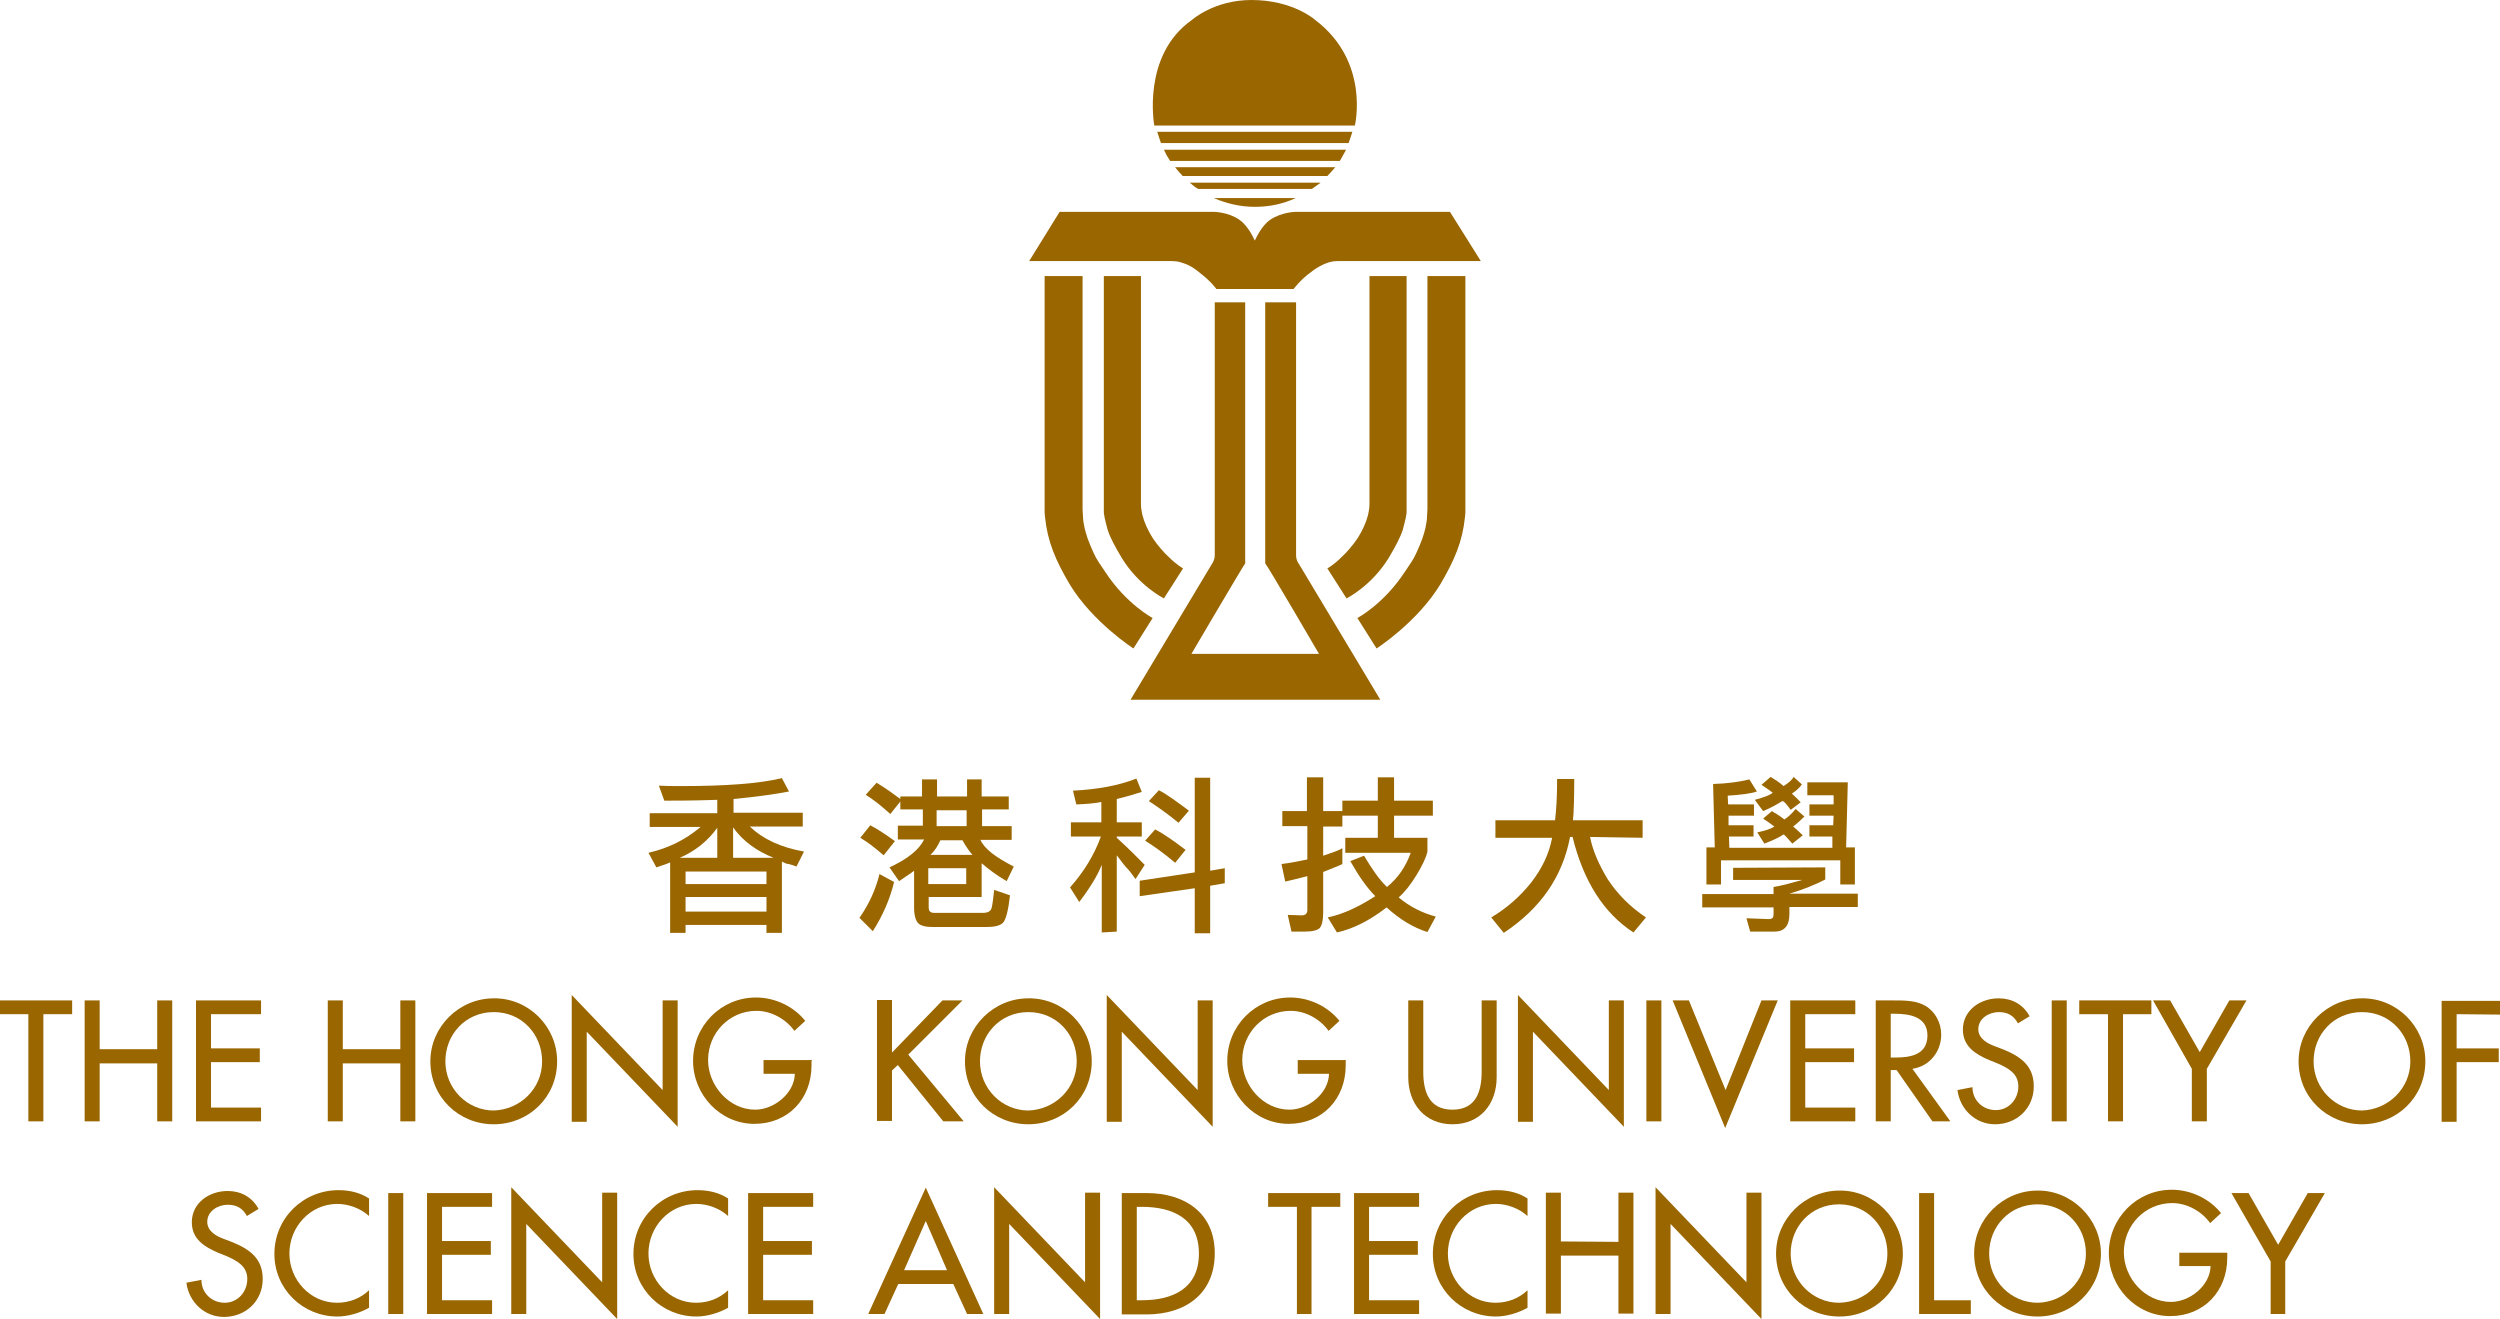 <?xml version="1.0" encoding="utf-8"?>
<!-- Generator: Adobe Illustrator 21.1.0, SVG Export Plug-In . SVG Version: 6.00 Build 0)  -->
<svg version="1.1" id="圖層_1" xmlns="http://www.w3.org/2000/svg" xmlns:xlink="http://www.w3.org/1999/xlink" x="0px" y="0px"
	 viewBox="0 0 599.5 316.3" style="enable-background:new 0 0 599.5 316.3;" xml:space="preserve">
<style type="text/css">
	.st0{fill:#996600;}
</style>
<g>
	<g>
		<path class="st0" d="M187.5,206.6v17.1h-3.7v-1.9h-19.4v1.9h-3.7v-16.9c-0.6,0.3-1.8,0.7-3.3,1.2l-1.9-3.5c4.8-1.1,9-3.2,12.5-6.2
			h-12.2V195H172v-3.2c-5.9,0.2-10.1,0.2-12.7,0.2l-1.3-3.6c1.5,0.1,3.3,0.1,5.6,0.1c10.5,0,18.5-0.6,23.9-1.9l1.7,3.2
			c-3.6,0.7-8.1,1.3-13.3,1.8v3.3h16.6v3.3h-12.7c3,2.9,7.3,5,13,6l-1.8,3.6c-0.5-0.2-1.1-0.4-1.8-0.6
			C188.6,207.2,188.1,206.9,187.5,206.6z M163,205.7h9v-7.2C169.7,201.7,166.7,204.1,163,205.7z M183.8,209h-19.4v3h19.4V209z
			 M164.4,218.6h19.4v-3.5h-19.4V218.6z M175.8,198.4v7.3h9.7C181.5,204.1,178.1,201.7,175.8,198.4z"/>
		<path class="st0" d="M214.4,211.5c-1,4.2-2.8,8.2-5.1,11.8l-3.2-3.2c2.3-3.3,3.9-6.8,4.8-10.5L214.4,211.5z M211.9,205.1
			c-2.2-1.9-3.9-3.2-5.6-4.2l2.4-3c1.9,1,3.8,2.3,5.9,3.8L211.9,205.1z M215.8,191h5.3v-4.1h3.6v4.1h7.2v-4.1h3.5v4.1h6.5v3.1h-6.4
			v4h7.1v3.3h-7.5c1,2.2,3.7,4.2,8,6.4l-1.7,3.5c-2.4-1.4-4.4-2.9-6-4.3v8.1h-12.7v2.5c0,0.9,0.4,1.3,1.3,1.3h11.8
			c1.1,0,1.8-0.4,2-1.2s0.4-2.3,0.6-4.3l3.8,1.3c-0.4,3.6-1,5.9-1.7,6.6c-0.7,0.7-2.1,1-4,1h-12.8c-1.7,0-2.9-0.3-3.5-0.9
			c-0.6-0.6-1-1.9-1-3.7v-8.9c-0.6,0.5-1.9,1.3-3.6,2.5l-2.3-3.3c4.3-2,7.1-4.2,8.3-6.7h-6.3V198h6v-3.9h-5.4v-1.9l-2.4,3
			c-2.2-2-4.1-3.5-5.9-4.6l2.6-2.9c2.3,1.4,4.1,2.7,5.7,3.9V191H215.8z M222.6,208.2v3.8h9.1v-3.8H222.6z M225.5,201.5
			c-0.6,1.3-1.3,2.5-2.4,3.5h10.1c-0.8-0.9-1.7-2.2-2.4-3.5H225.5z M224.6,194.3v3.8h7.2v-3.8H224.6z"/>
		<path class="st0" d="M264.2,192.3c-1.4,0.3-3.4,0.5-6.1,0.6l-0.8-3.3c5.9-0.3,10.9-1.2,15.2-2.9l1.3,3.2c-1.9,0.6-3.9,1.2-6,1.7
			v5.6h6v3.4h-6v0.3c3,2.7,5.2,5,6.7,6.5l-2.2,3.4c-0.8-1.1-1.5-2.1-2.4-3c-0.7-0.8-1.3-1.7-2.1-2.7v18.3l-3.6,0.2v-16.2
			c-1,2.5-2.8,5.5-5.4,8.9l-2.2-3.5c3.3-3.7,5.8-7.8,7.4-12.2h-7.2v-3.4h7.3v-4.9L264.2,192.3L264.2,192.3z M273.3,214.9v-3.7
			l13.2-2v-22.7h3.7v22.3l3.5-0.6v3.6l-3.5,0.6v11.4h-3.7V213L273.3,214.9z M281.8,206.9c-2.7-2.3-5.1-4-7.2-5.3l2.4-2.7
			c2,1,4.4,2.7,7.3,4.9L281.8,206.9z M282.6,197.3c-2.9-2.4-5.3-4-7.1-5.2l2.4-2.6c1.8,0.9,4.1,2.6,7.2,4.9L282.6,197.3z"/>
		<path class="st0" d="M321.9,198.2h-4.6v7c2.1-0.7,3.6-1.2,4.6-1.8v3.8c-0.8,0.4-2.4,1-4.6,1.9v9.7c0,1.9-0.3,3.1-0.8,3.7
			s-1.9,0.9-3.7,0.9h-3.1l-0.9-4l3.4,0.1c0.8,0,1.3-0.4,1.3-1.3v-8.1c-2.3,0.6-4,1-5.3,1.3l-0.9-4.2c2.3-0.3,4.3-0.7,6.2-1.1v-8h-6
			v-3.6h5.9v-8.1h3.9v8.1h4.6V192h8.5v-5.6h3.9v5.6h9.3v3.6h-9.3v5.3h8v3.3c-0.3,1.4-1.2,3.3-2.6,5.6s-2.8,4.1-4.3,5.4
			c2.6,2.2,5.6,3.7,8.9,4.6l-2,3.7c-3.5-1.1-6.7-3.1-9.8-5.9c-4.1,3.2-8.2,5.2-11.9,6l-2.2-3.6c3.8-0.8,7.5-2.6,11.4-5.1
			c-2.1-2.1-4-4.9-6-8.4l3.3-1.3c1.9,3.2,3.6,5.7,5.5,7.5c2.7-2.2,4.5-4.9,5.7-8.2h-15.7v-3.6h7.8v-5.3h-8.5L321.9,198.2z"/>
		<path class="st0" d="M381.3,200.7c0.6,3.2,2.1,6.6,4.2,10.1c2.3,3.5,5.3,6.6,9.2,9.2l-3,3.6c-7.1-4.6-12-12.3-14.6-22.9h-0.6
			c-1.8,9.5-7,17.1-15.9,23l-3-3.7c3.7-2.2,6.9-5,9.6-8.4c2.7-3.5,4.3-7,5-10.7h-13.6v-4.2h14.3c0.3-2.4,0.5-5.7,0.5-9.9h4.1
			c0,4.5-0.1,7.8-0.3,9.9h16.7v4.2L381.3,200.7z"/>
		<path class="st0" d="M437.7,208v2.9c-2.3,1.2-5.2,2.4-8.6,3.4h16.4v3.2h-16.4v1.7c0,2.8-1.2,4.2-3.6,4.2h-5.8l-0.9-3.2l5.4,0.2
			c0.8,0,1.1-0.4,1.1-1.1v-1.7h-17.1v-3.2h17.1v-1.7c1.9-0.3,4.1-0.9,6.9-1.7h-16.6v-2.9L437.7,208L437.7,208z M441.2,206.3h-28.5
			v5.8h-3.5v-8.9h2l-0.4-15.2c3.4-0.1,6.3-0.5,8.7-1.1l1.8,2.9c-1.4,0.5-3.8,0.8-7,1l0.1,2.1h6.2v2.7h-6.1v2.3h6v2.7h-5.9l0.1,2.7
			h24.7v-2.7h-5.5v-2.7h5.7l0.1-2.3h-5.8v-2.7h5.8v-2.2h-6.3v-3.1h9.7l-0.4,15.6h2.1v8.9h-3.5v-5.8H441.2z M427.4,192.1
			c-1.3,0.8-2.9,1.7-4.6,2.4l-2-2.7c2.2-0.6,3.6-1.1,4.3-1.7c-0.6-0.5-1.5-1.1-2.7-1.9l2.2-1.9c1,0.6,2.1,1.3,3.1,2.2
			c1.1-0.7,2-1.4,2.4-2.2l2,1.8c-0.6,0.8-1.3,1.5-2.4,2.2c0.5,0.5,1.2,1.1,2.1,2.1l-2.4,1.8C428.4,192.8,427.8,192.1,427.4,192.1z
			 M427.7,200.1c-1.2,0.8-2.8,1.5-4.6,2.2l-1.7-2.7c1.9-0.4,3.2-0.8,4.1-1.4c-0.5-0.4-1.4-1-2.7-1.9l2.1-1.8
			c0.5,0.3,0.9,0.6,1.3,0.8c0.5,0.3,1,0.7,1.7,1.2c0.8-0.5,1.7-1.3,2.7-2.5l2.1,1.8c-0.9,0.9-1.9,1.8-2.7,2.4
			c0.7,0.6,1.5,1.3,2.3,2.1l-2.5,2C428.6,201,427.9,200.1,427.7,200.1z"/>
	</g>
	<g>
		<path class="st0" d="M10.4,268.9H6.8v-25.7H0v-3.3h17.3v3.3h-6.9V268.9z"/>
		<path class="st0" d="M37.7,251.6v-11.7h3.6v29h-3.6V255H23.9v13.9h-3.6v-29h3.6v11.7L37.7,251.6L37.7,251.6z"/>
		<path class="st0" d="M47,239.9h15.6v3.3h-12v8.2h11.7v3.3H50.6v10.9h12v3.3H47V239.9z"/>
		<path class="st0" d="M96,251.6v-11.7h3.6v29H96V255H82.2v13.9h-3.6v-29h3.6v11.7L96,251.6L96,251.6z"/>
		<path class="st0" d="M133.6,254.5c0,8.6-6.8,15.1-15.2,15.1s-15.2-6.5-15.2-15.1c0-8.3,6.9-15.1,15.2-15.1
			C126.7,239.3,133.6,246.1,133.6,254.5z M130,254.5c0-6.4-4.8-11.8-11.6-11.8c-6.8,0-11.6,5.4-11.6,11.8c0,6.6,5.3,11.8,11.6,11.8
			C124.7,266.1,130,261.1,130,254.5z"/>
		<path class="st0" d="M137.1,238.6l21.8,22.8v-21.5h3.6v30.3l-21.8-22.8V269h-3.6V238.6z"/>
		<path class="st0" d="M194.6,254.4v1.1c0,8-5.6,14-13.7,14c-8.2,0-14.7-7-14.7-15.1c0-8.4,6.7-15.2,15.1-15.2c4.5,0,9,2.1,11.8,5.6
			l-2.6,2.4c-2.1-2.9-5.6-4.8-9.1-4.8c-6.5,0-11.6,5.3-11.6,11.8c0,6.1,5,11.9,11.3,11.9c4.5,0,9.4-3.9,9.5-8.6h-7.5v-3.3h11.6v0.2
			H194.6z"/>
		<path class="st0" d="M226,239.9h4.8l-13,13l13.3,16h-4.9l-10.9-13.5l-1.4,1.3v12.1h-3.6v-29h3.6v12.6L226,239.9z"/>
		<path class="st0" d="M261.8,254.5c0,8.6-6.8,15.1-15.2,15.1s-15.2-6.5-15.2-15.1c0-8.3,6.9-15.1,15.2-15.1
			C255,239.3,261.8,246.1,261.8,254.5z M258.2,254.5c0-6.4-4.8-11.8-11.6-11.8s-11.6,5.4-11.6,11.8c0,6.6,5.3,11.8,11.6,11.8
			C252.9,266.1,258.2,261.1,258.2,254.5z"/>
		<path class="st0" d="M265.4,238.6l21.8,22.8v-21.5h3.6v30.3L269,247.4V269h-3.6V238.6z"/>
		<path class="st0" d="M322.7,254.4v1.1c0,8-5.6,14-13.7,14s-14.7-7-14.7-15.1c0-8.4,6.7-15.2,15.1-15.2c4.5,0,9,2.1,11.8,5.6
			l-2.6,2.4c-2.1-2.9-5.6-4.8-9.1-4.8c-6.5,0-11.6,5.3-11.6,11.8c0,6.1,5,11.9,11.3,11.9c4.5,0,9.4-3.9,9.5-8.6h-7.5v-3.3h11.6
			L322.7,254.4L322.7,254.4z"/>
		<path class="st0" d="M341.3,239.9V257c0,4.8,1.4,9.1,7,9.1s7-4.3,7-9.1v-17.1h3.6v18.4c0,6.4-3.9,11.3-10.6,11.3
			c-6.6,0-10.6-4.9-10.6-11.3v-18.4H341.3L341.3,239.9z"/>
		<path class="st0" d="M364,238.6l21.8,22.8v-21.5h3.6v30.3l-21.8-22.8V269H364V238.6z"/>
		<path class="st0" d="M398.4,268.9h-3.6v-29h3.6V268.9z"/>
		<path class="st0" d="M413.8,261.4l8.6-21.5h3.9l-12.6,30.6l-12.6-30.6h3.9L413.8,261.4z"/>
		<path class="st0" d="M429.3,239.9h15.6v3.3h-12v8.2h11.7v3.3h-11.7v10.9h12v3.3h-15.6V239.9z"/>
		<path class="st0" d="M467.7,268.9h-4.3l-8.6-12.3h-1.4v12.3h-3.6v-29h4.3c2.6,0,5.4,0,7.6,1.3c2.4,1.4,3.8,4.1,3.8,6.9
			c0,4.1-2.8,7.6-6.9,8.2L467.7,268.9z M453.4,253.6h1.1c3.7,0,7.7-0.7,7.7-5.3c0-4.5-4.3-5.2-7.8-5.2h-1L453.4,253.6L453.4,253.6z"
			/>
		<path class="st0" d="M483.9,245.4c-1-1.9-2.5-2.7-4.6-2.7c-2.3,0-4.9,1.5-4.9,4.1c0,2.3,2.3,3.5,4,4.1l2.1,0.8
			c4.1,1.7,7.2,3.9,7.2,8.8c0,5.3-4.1,9.1-9.3,9.1c-4.6,0-8.4-3.5-9-8.2l3.6-0.7c0,3.2,2.5,5.5,5.6,5.5s5.4-2.6,5.4-5.7
			s-2.5-4.4-5-5.5l-2-0.8c-3.3-1.4-6.3-3.3-6.3-7.3c0-4.6,4.1-7.5,8.6-7.5c3.2,0,5.9,1.5,7.4,4.3L483.9,245.4z"/>
		<path class="st0" d="M495.6,268.9H492v-29h3.6V268.9z"/>
		<path class="st0" d="M509.1,268.9h-3.6v-25.7h-6.9v-3.3h17.3v3.3h-6.8L509.1,268.9L509.1,268.9z"/>
		<path class="st0" d="M516.3,239.9h4.1l7.1,12.4l7.1-12.4h4.1l-9.5,16.4v12.6h-3.6v-12.6L516.3,239.9z"/>
		<path class="st0" d="M581.6,254.5c0,8.6-6.8,15.1-15.2,15.1s-15.2-6.5-15.2-15.1c0-8.3,6.9-15.1,15.2-15.1
			C574.7,239.3,581.6,246.1,581.6,254.5z M578,254.5c0-6.4-4.8-11.8-11.6-11.8s-11.6,5.4-11.6,11.8c0,6.6,5.3,11.8,11.6,11.8
			C572.6,266.1,578,261.1,578,254.5z"/>
		<path class="st0" d="M589.1,243.2v8.2h10.1v3.3h-10.1V269h-3.6v-29h14v3.3L589.1,243.2L589.1,243.2z"/>
		<path class="st0" d="M59.2,291.6c-1-1.9-2.5-2.7-4.6-2.7c-2.3,0-4.9,1.5-4.9,4.1c0,2.3,2.3,3.5,4,4.1l2.1,0.8
			c4.1,1.7,7.2,3.9,7.2,8.8c0,5.3-4.1,9.1-9.3,9.1c-4.6,0-8.4-3.5-9-8.2l3.6-0.7c0,3.2,2.5,5.5,5.6,5.5s5.4-2.6,5.4-5.7
			s-2.5-4.4-5-5.5l-2-0.8c-3.3-1.4-6.3-3.3-6.3-7.3c0-4.6,4.1-7.5,8.6-7.5c3.2,0,5.9,1.5,7.4,4.3L59.2,291.6z"/>
		<path class="st0" d="M88.5,291.6c-2.1-1.9-5-2.9-7.6-2.9c-6.5,0-11.5,5.5-11.5,11.9c0,6.3,5,11.8,11.4,11.8c2.9,0,5.6-1,7.7-3v4.2
			c-2.3,1.3-5.1,2.1-7.6,2.1c-8.3,0-15.1-6.6-15.1-15c0-8.6,6.9-15.3,15.4-15.3c2.6,0,5.2,0.6,7.3,2
			C88.5,287.4,88.5,291.6,88.5,291.6z"/>
		<path class="st0" d="M96.7,315.1h-3.6v-29h3.6V315.1z"/>
		<path class="st0" d="M102.4,286.1H118v3.3h-12v8.2h11.7v3.3H106v10.9h12v3.3h-15.6V286.1z"/>
		<path class="st0" d="M122.6,284.7l21.8,22.8V286h3.6v30.3l-21.8-22.8v21.6h-3.6V284.7z"/>
		<path class="st0" d="M174.6,291.6c-2.1-1.9-5-2.9-7.6-2.9c-6.5,0-11.5,5.5-11.5,11.9c0,6.3,5,11.8,11.4,11.8c2.9,0,5.6-1,7.7-3
			v4.2c-2.3,1.3-5.1,2.1-7.6,2.1c-8.3,0-15.1-6.6-15.1-15c0-8.6,6.9-15.3,15.4-15.3c2.6,0,5.2,0.6,7.3,2L174.6,291.6L174.6,291.6z"
			/>
		<path class="st0" d="M179.4,286.1H195v3.3h-12v8.2h11.7v3.3H183v10.9h12v3.3h-15.6V286.1z"/>
		<path class="st0" d="M215.4,307.9l-3.3,7.2h-3.9l13.8-30.3l13.8,30.3h-3.9l-3.3-7.2H215.4z M222,292.8l-5.2,11.8h10.3L222,292.8z"
			/>
		<path class="st0" d="M238.4,284.7l21.8,22.8V286h3.6v30.3L242,293.5v21.6h-3.6L238.4,284.7L238.4,284.7z"/>
		<path class="st0" d="M269,286.1h6c8.9,0,16.3,4.6,16.3,14.4c0,9.9-7.2,14.7-16.4,14.7H269V286.1L269,286.1z M272.6,311.8h1.2
			c7.4,0,13.7-2.8,13.7-11.2c0-8.5-6.4-11.2-13.7-11.2h-1.2V311.8z"/>
		<path class="st0" d="M314.6,315.1H311v-25.7h-6.9v-3.3h17.3v3.3h-6.9v25.7H314.6z"/>
		<path class="st0" d="M324.7,286.1h15.6v3.3h-12v8.2H340v3.3h-11.7v10.9h12v3.3h-15.6V286.1z"/>
		<path class="st0" d="M366.3,291.6c-2.1-1.9-5-2.9-7.6-2.9c-6.5,0-11.5,5.5-11.5,11.9c0,6.3,5,11.8,11.4,11.8c2.9,0,5.6-1,7.7-3
			v4.2c-2.3,1.3-5.1,2.1-7.6,2.1c-8.3,0-15.1-6.6-15.1-15c0-8.6,6.9-15.3,15.4-15.3c2.6,0,5.2,0.6,7.3,2L366.3,291.6L366.3,291.6z"
			/>
		<path class="st0" d="M388.1,297.8V286h3.6v29h-3.6v-13.9h-13.8V315h-3.6v-29h3.6v11.7L388.1,297.8L388.1,297.8z"/>
		<path class="st0" d="M397,284.7l21.8,22.8V286h3.6v30.3l-21.8-22.8v21.6H397V284.7z"/>
		<path class="st0" d="M456.3,300.6c0,8.6-6.8,15.1-15.2,15.1s-15.2-6.5-15.2-15.1c0-8.3,6.9-15.1,15.2-15.1
			C449.4,285.4,456.3,292.3,456.3,300.6z M452.6,300.6c0-6.4-4.8-11.8-11.6-11.8s-11.6,5.4-11.6,11.8c0,6.6,5.3,11.8,11.6,11.8
			C447.4,312.3,452.6,307.2,452.6,300.6z"/>
		<path class="st0" d="M463.8,311.8h8.8v3.3h-12.4v-29h3.6V311.8z"/>
		<path class="st0" d="M503.8,300.6c0,8.6-6.8,15.1-15.2,15.1c-8.4,0-15.2-6.5-15.2-15.1c0-8.3,6.9-15.1,15.2-15.1
			C496.8,285.4,503.8,292.3,503.8,300.6z M500.2,300.6c0-6.4-4.8-11.8-11.6-11.8c-6.8,0-11.6,5.4-11.6,11.8
			c0,6.6,5.3,11.8,11.6,11.8C494.9,312.3,500.2,307.2,500.2,300.6z"/>
		<path class="st0" d="M534.1,300.5v1.1c0,8-5.6,14-13.7,14c-8.2,0-14.7-7-14.7-15.1c0-8.4,6.7-15.2,15.1-15.2c4.5,0,9,2.1,11.8,5.6
			l-2.6,2.4c-2.1-2.9-5.6-4.8-9.1-4.8c-6.5,0-11.6,5.3-11.6,11.8c0,6.1,5,11.9,11.3,11.9c4.5,0,9.4-3.9,9.5-8.6h-7.5v-3.2h11.5
			V300.5z"/>
		<path class="st0" d="M535.1,286.1h4.1l7.1,12.4l7.1-12.4h4.1l-9.5,16.4v12.6h-3.5v-12.6L535.1,286.1z"/>
	</g>
	<g>
		<g>
			<path class="st0" d="M331,167.8l-19.6-32.7c0,0-0.6-0.7-0.6-2v-0.7v-1.7V72.5h-7.4v60.7v1.9c0.6,0.6,12.9,21.7,12.9,21.7h-30.6
				c0,0,12.4-21.1,12.9-21.7v-1.9V72.5h-7.3v58.2v1.7v0.7c0,1.2-0.6,2-0.6,2l-19.6,32.7L331,167.8L331,167.8z"/>
		</g>
		<g>
			<path class="st0" d="M324.9,30.1c0,0,3.7-15.3-9.5-25.3c0,0-5.3-4.8-15.3-4.8c-9,0-14.3,4.8-14.3,4.8c-12.1,8.5-9,25.3-9,25.3
				H324.9z"/>
			<path class="st0" d="M278.4,34.3h45c0.3-0.8,0.6-1.8,0.9-2.7h-46.8C277.8,32.5,278.1,33.5,278.4,34.3z"/>
			<path class="st0" d="M322.8,35.9h-43.7c0.4,0.9,0.9,1.8,1.5,2.7h40.7C321.8,37.7,322.3,36.8,322.8,35.9z"/>
			<path class="st0" d="M283.6,42.2h34.7c0.6-0.6,1.2-1.3,1.9-2.1h-38.4C282.3,40.8,283,41.5,283.6,42.2z"/>
			<path class="st0" d="M287.3,45.3h27.3c0.7-0.5,1.4-1,2.1-1.5h-31.4C286,44.4,286.6,44.9,287.3,45.3z"/>
			<path class="st0" d="M291.1,47.5c3,1.3,6.3,2.1,9.8,2.1s6.8-0.7,9.8-2.1H291.1z"/>
		</g>
		<path class="st0" d="M347.7,50.8h-36.9c0,0-3.4,0-6.2,1.9c-2.1,1.4-3.6,4.8-3.7,5l0,0c-0.1-0.2-1.5-3.5-3.7-5
			c-2.7-1.9-6.2-1.9-6.2-1.9h-36.9l-7.3,11.8h33.8c0,0,1,0,1.7,0.1c1,0.2,2.8,0.7,4.5,2c2.5,1.9,3.2,2.7,3.8,3.3
			c0.3,0.3,1.1,1.3,1.1,1.3h8.3h0.9l0,0h2.9h6.4c0,0,0.8-1,1.1-1.3c0.6-0.6,1.3-1.5,3.8-3.3c1.9-1.3,3.6-1.9,4.5-2
			c0.6-0.1,1.7-0.1,1.7-0.1h33.8L347.7,50.8z"/>
		<g>
			<g>
				<path class="st0" d="M250.5,66.2v55.4c0,0,0,0.5,0,0.7c0,0.6,0,1.1,0.1,1.7c0.6,5.9,2.5,10.3,5.9,16.1
					c5.5,9.1,15.3,15.4,15.3,15.4l4.6-7.3c0,0-6.3-3.3-11.4-11.1c-1-1.5-2.1-3-2.7-4.4c-0.6-1.3-1.1-2.5-1.5-3.6
					c-0.3-0.8-0.5-1.7-0.7-2.4c-0.2-1-0.4-1.9-0.4-2.8c0-0.3-0.1-1.8-0.1-1.8v-0.3V66.2H250.5z"/>
				<path class="st0" d="M264.7,66.2v55.9c0,0,0,0.2,0,0.5s0,0.7,0.1,1c0,0.2,0.1,0.4,0.1,0.6c0.2,0.8,0.4,1.7,0.7,2.8
					c0.6,1.9,1.8,4.1,3.4,6.8c4.1,6.7,10.1,9.7,10.1,9.7l4.6-7.2c0,0-1.5-0.8-3.4-2.7c-1.2-1.1-2.7-2.8-3.9-4.6
					c-1.2-1.9-2-3.8-2.4-5.3c-0.3-1.2-0.4-2.2-0.4-2.8c0-0.5,0-0.8,0-0.8V66.2H264.7z"/>
			</g>
			<g>
				<path class="st0" d="M351.4,66.2v55.4c0,0,0,0.5,0,0.7c0,0.6,0,1.1-0.1,1.7c-0.6,5.9-2.5,10.3-5.9,16.1
					c-5.5,9.1-15.3,15.4-15.3,15.4l-4.6-7.3c0,0,6.3-3.3,11.4-11.1c1-1.5,2.1-3,2.7-4.4c0.6-1.3,1.1-2.5,1.5-3.6
					c0.3-0.8,0.5-1.7,0.7-2.4c0.2-1,0.4-1.9,0.4-2.8c0-0.3,0.1-1.8,0.1-1.8v-0.3V66.2H351.4z"/>
				<path class="st0" d="M337.3,66.2v55.9c0,0,0,0.2,0,0.5s0,0.7-0.1,1c0,0.2-0.1,0.4-0.1,0.6c-0.2,0.8-0.4,1.7-0.7,2.8
					c-0.6,1.9-1.8,4.1-3.4,6.8c-4.1,6.7-10.1,9.7-10.1,9.7l-4.6-7.2c0,0,1.5-0.8,3.4-2.7c1.2-1.1,2.7-2.8,3.9-4.6
					c1.2-1.9,2-3.8,2.4-5.3c0.3-1.2,0.4-2.2,0.4-2.8c0-0.5,0-0.8,0-0.8V66.2H337.3z"/>
			</g>
		</g>
	</g>
</g>
</svg>
